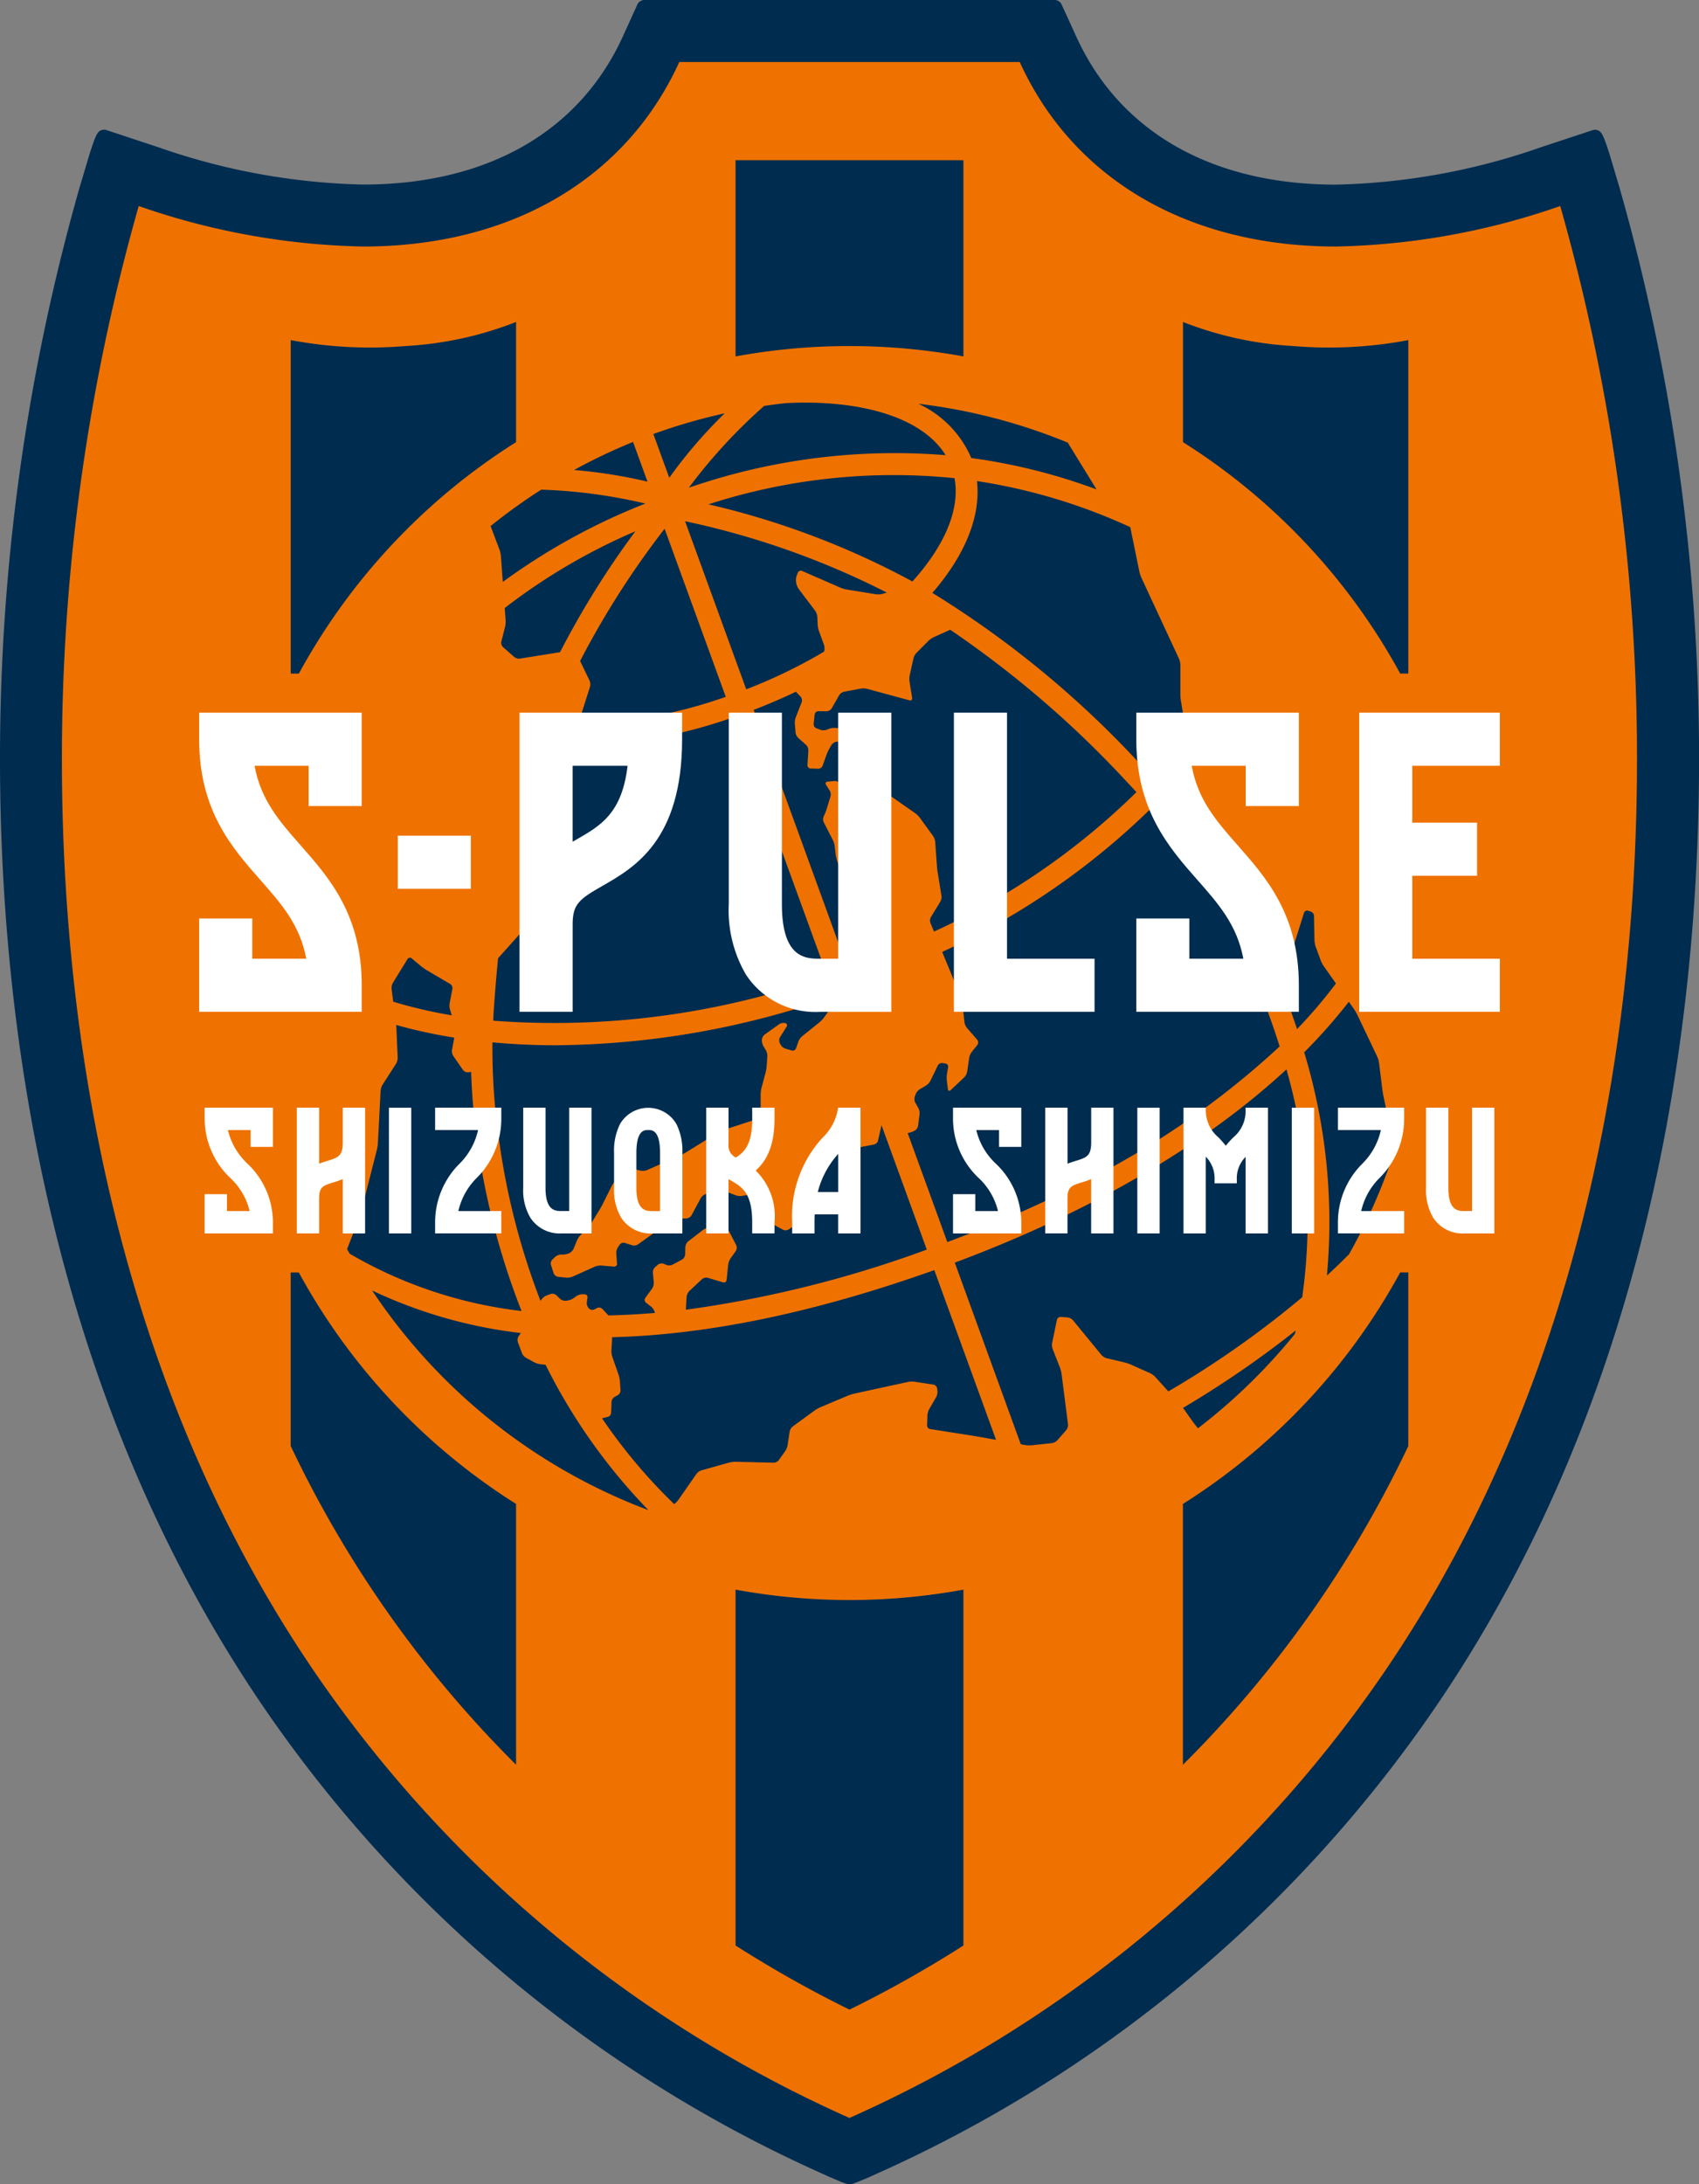 <svg id="组_11956" data-name="组 11956" xmlns="http://www.w3.org/2000/svg" xmlns:xlink="http://www.w3.org/1999/xlink" width="135.456" height="174.047" viewBox="0 0 135.456 174.047">
  <rect x="0" y="0" width="135.456" height="174.047" fill="#808080" stroke="none"/>
  <defs>
    <clipPath id="clip-path">
      <rect id="矩形_25617" data-name="矩形 25617" width="135.456" height="174.047" fill="none"/>
    </clipPath>
  </defs>
  <g id="组_11955" data-name="组 11955" clip-path="url(#clip-path)">
    <path id="路径_53014" data-name="路径 53014" d="M65.724,173.285l.215.1.2.088.1.043.093.04.091.039.085.037.083.035.077.033.075.032.071.029.067.027.064.027.059.024.056.021.052.021.048.019.088.035.075.027.065.024.056.019.049.015.088.02a.919.919,0,0,0,.3,0l.088-.02.049-.015.056-.019.065-.024.075-.027.088-.035.048-.019.052-.02.056-.023.059-.024.063-.025.068-.028.069-.029.075-.032.079-.033.083-.035.085-.037.089-.037.093-.041.1-.041.2-.089.216-.1a106.716,106.716,0,0,0,43.249-35.171c18.576-25.8,22.475-56.445,22.475-77.609a165.969,165.969,0,0,0-6.308-45.439l-.848-2.843-.217-.657-.1-.279-.093-.239-.043-.1-.04-.092-.021-.041-.019-.04-.02-.036-.019-.035-.019-.032-.017-.029-.019-.028-.009-.012-.008-.012-.009-.012-.009-.012-.009-.009-.007-.011-.009-.011-.009-.009-.009-.009-.009-.009a.606.606,0,0,0-.611-.14l-4.127,1.363a52.835,52.835,0,0,1-16.327,2.979c-9.9,0-17.257-4.195-20.727-11.815L84.64.361A.613.613,0,0,0,84.081,0H51.376a.617.617,0,0,0-.561.361L49.663,2.892c-3.471,7.62-10.832,11.815-20.728,11.815a52.842,52.842,0,0,1-16.327-2.979L8.481,10.365a.609.609,0,0,0-.612.14l-.008.009-.009.009-.009.009-.008.011-.009.011-.008.009-.009.012-.008.012-.009.012-.009.012-.017.028-.019.029-.019.032-.019.035-.02.036-.019.04-.02.041-.041.092-.044.1-.091.239-.1.279-.217.657-.848,2.843A166.02,166.02,0,0,0,0,60.505c0,21.164,3.9,51.808,22.475,77.609a106.723,106.723,0,0,0,43.249,35.171" transform="translate(0)" fill="#002c50"/>
    <path id="路径_53015" data-name="路径 53015" d="M123.161,15.182a57.557,57.557,0,0,1-17.876,3.228c-11.845,0-20.991-5.417-25.221-14.705H52.923C48.691,12.993,39.547,18.41,27.7,18.41A57.563,57.563,0,0,1,9.824,15.182,160.841,160.841,0,0,0,3.7,59.27c0,25.9,5.9,52.993,21.544,74.723a101.775,101.775,0,0,0,41.245,33.543,101.78,101.78,0,0,0,41.244-33.543c15.644-21.729,21.544-48.825,21.544-74.723a160.892,160.892,0,0,0-6.12-44.088m-20.577,86.959a77.209,77.209,0,0,1-10.667,7.5l-1.037-1.151a1.456,1.456,0,0,0-.416-.3l-1.545-.692a3.432,3.432,0,0,0-.495-.168l-1.419-.332a.916.916,0,0,1-.423-.264l-2.271-2.768a.708.708,0,0,0-.428-.221l-.537-.039a.31.31,0,0,0-.315.239l-.376,1.828a1.039,1.039,0,0,0,.043.5l.58,1.476a2.507,2.507,0,0,1,.128.505l.513,4.012a.676.676,0,0,1-.14.459l-.715.813a.777.777,0,0,1-.435.225l-1.6.171a2.19,2.19,0,0,1-.52-.017l-.357-.064L74.887,99.38c10.971-4.089,20.012-9.443,26.443-15.4a43.651,43.651,0,0,1,1.255,18.16m-57.2-.239h-.2a.93.93,0,0,0-.475.152l-.219.159a1.226,1.226,0,0,1-.473.188l-.147.017a.622.622,0,0,1-.449-.149l-.311-.3a.463.463,0,0,0-.436-.093l-.317.116a.986.986,0,0,0-.4.3l-.1.137a56.882,56.882,0,0,1-3.381-13.393l-1.723.227a58.721,58.721,0,0,0,3.592,13.972,35.194,35.194,0,0,1-13.7-4.565c-.069-.123-.143-.244-.211-.368l.955-2.451c.052-.135.124-.36.16-.5l1.264-4.972a3.089,3.089,0,0,0,.079-.517l.217-4.176a1.168,1.168,0,0,1,.155-.483l1.075-1.672a.961.961,0,0,0,.131-.483l-.1-2.291c0-.087-.012-.2-.023-.316a40.71,40.71,0,0,0,4.633,1.009l-.179.985a.737.737,0,0,0,.1.473l.776,1.12a.473.473,0,0,0,.411.183l.236-.029c.04,1.053.1,2.119.208,3.2l1.729-.168a50.057,50.057,0,0,1-.235-5.388c1.632.152,3.317.232,5.047.232a68.092,68.092,0,0,0,22.232-3.912l.124.34-.965,1.357a2.187,2.187,0,0,1-.357.379l-1.389,1.116a1.087,1.087,0,0,0-.293.412l-.195.551a.285.285,0,0,1-.341.175l-.517-.151a.689.689,0,0,1-.371-.307l-.072-.144a.516.516,0,0,1,.021-.457l.529-.84a.18.18,0,0,0-.115-.287l-.011,0a.649.649,0,0,0-.468.089l-1.159.831a.6.6,0,0,0-.22.416v.04a1.055,1.055,0,0,0,.132.487l.187.305a.954.954,0,0,1,.119.487l-.056.781a3.391,3.391,0,0,1-.087.516l-.324,1.212a2.5,2.5,0,0,0-.069.517l0,.967a1.353,1.353,0,0,1-.119.5l-.151.3a.715.715,0,0,1-.367.316l-2.305.748a2.581,2.581,0,0,0-.473.219l-2.481,1.54a4.667,4.667,0,0,1-.464.245l-2.7,1.2a.927.927,0,0,1-.5.048l-.633-.147a.557.557,0,0,0-.449.117l-.932.855a1.656,1.656,0,0,0-.311.413l-.7,1.407c-.064.129-.179.336-.255.46l-.613,1a3,3,0,0,1-.32.413l-.6.628a1.627,1.627,0,0,0-.28.435l-.255.627a.809.809,0,0,1-.333.361l-.007,0a1.3,1.3,0,0,1-.5.116l-.181,0a.753.753,0,0,0-.452.18l-.227.219a.456.456,0,0,0-.108.431l.215.663a.444.444,0,0,0,.343.277l.661.068a1.17,1.17,0,0,0,.5-.08l1.787-.8a1.222,1.222,0,0,1,.5-.085l1.015.084a.218.218,0,0,0,.243-.24l-.06-.809a.882.882,0,0,1,.128-.479l.151-.224a.372.372,0,0,1,.4-.137l.591.191a.592.592,0,0,0,.464-.072l2.619-1.876a1.026,1.026,0,0,1,.476-.163l.78-.031a.511.511,0,0,0,.387-.241l.736-1.364A.825.825,0,0,1,55,93.925l.852-.332a.778.778,0,0,1,.489,0l1.076.421a1.115,1.115,0,0,0,.5.052l.441-.076a3.8,3.8,0,0,1,.521-.044h.005a.242.242,0,0,1,.245.261l-.007.1a1.244,1.244,0,0,0,.092.5l.431.937a.907.907,0,0,0,.341.364l1.207.649a.476.476,0,0,0,.449-.021l.873-.581a.809.809,0,0,0,.287-.4l.764-2.877a3.184,3.184,0,0,1,.185-.489l.844-1.687a.528.528,0,0,1,.379-.26l1.689-.159c.144-.013.377-.047.52-.073l1.267-.243a.438.438,0,0,0,.316-.305l.279-1.236,3.609,9.915a91.327,91.327,0,0,1-19.209,4.791l.059-1.023a.808.808,0,0,1,.216-.463l1.012-.948a.536.536,0,0,1,.464-.109l1.209.361a.218.218,0,0,0,.291-.193l.123-1.208a1.254,1.254,0,0,1,.187-.5l.42-.591A.5.5,0,0,0,57.465,98l-.589-1.144a.5.5,0,0,0-.4-.248l-1.151-.012a.931.931,0,0,0-.492.164l-1.2.924a.665.665,0,0,0-.225.441l-.019.615a.53.53,0,0,1-.251.4l-.751.4a.649.649,0,0,1-.495.021l-.209-.089a.5.5,0,0,0-.464.068L51,99.73a.579.579,0,0,0-.184.448l.073.777a.842.842,0,0,1-.136.495l-.536.737a.285.285,0,0,0,.057.389l.4.309a.945.945,0,0,1,.289.432l.019.069q-1.89.16-3.708.2l-.485-.519a.373.373,0,0,0-.415-.073l-.236.119a.368.368,0,0,1-.412-.077l-.04-.045a.631.631,0,0,1-.139-.455l.055-.369a.222.222,0,0,0-.224-.261M59.691,31.109c.58-.087,1.164-.157,1.751-.223.505-.025,1.007-.039,1.5-.039a25.523,25.523,0,0,1,3.164.189c3.943.492,6.747,1.9,8.051,4a50.3,50.3,0,0,0-20.471,2.591,42.867,42.867,0,0,1,6.007-6.519M76.659,37.1a45.6,45.6,0,0,1,12.22,3.673L89.6,44.3a2.7,2.7,0,0,0,.163.5l3,6.456a1.434,1.434,0,0,1,.111.5V54.1a3.8,3.8,0,0,0,.043.521l.381,2.307A29.3,29.3,0,0,1,90.547,60.6c-.219-.239-.437-.477-.657-.707A78.669,78.669,0,0,0,73.1,46.01c2.568-2.956,3.88-6.068,3.555-8.912M73.824,70.14l-.3-1.84c-.024-.143-.051-.377-.061-.521l-.137-1.924a1.1,1.1,0,0,0-.172-.475L72.1,63.929a1.837,1.837,0,0,0-.369-.364l-1.876-1.309a1.5,1.5,0,0,1-.353-.375l-1.537-2.487a.52.52,0,0,0-.4-.221l-.94.008a.254.254,0,0,0-.252.264l.031.785a.168.168,0,0,0,.251.159l.644-.277a.213.213,0,0,1,.3.151l.213.895a.328.328,0,0,1-.18.361l-.831.365a.421.421,0,0,1-.428-.079l-.653-.647A.633.633,0,0,0,65.275,61l-.531.055a.149.149,0,0,0-.121.248l.291.457a.651.651,0,0,1,.064.473l-.309,1.013a4,4,0,0,1-.191.487l-.043.087a.592.592,0,0,0,.005.469l.725,1.415a1.685,1.685,0,0,1,.149.495l.069.609a3.038,3.038,0,0,0,.113.511l.267.8a.583.583,0,0,0,.333.329l.633.207A.43.43,0,0,1,67,69l.135,1.644a3.6,3.6,0,0,1-.007.523l-.195,1.847c-.015.144-.027.38-.025.524l.008,1.169a1.019,1.019,0,0,1-.145.48l-.449.669L58.855,55.332q1.748-.672,3.365-1.447l.377.4a.45.45,0,0,1,.084.435l-.471,1.2a1.326,1.326,0,0,0-.075.505l.057.712a.755.755,0,0,0,.219.435l.62.548a.616.616,0,0,1,.181.436l-.069,1.179a.254.254,0,0,0,.247.269l.607.019a.383.383,0,0,0,.351-.239l.319-.892a3.488,3.488,0,0,1,.221-.475l.164-.283a.6.6,0,0,1,.393-.26l.783-.1a.2.2,0,0,0,.165-.277l-.153-.4a.475.475,0,0,0-.356-.273l-.507-.056a1.273,1.273,0,0,0-.505.069l-.2.079a.778.778,0,0,1-.489.007l-.331-.124a.358.358,0,0,1-.217-.353l.08-.745a.3.3,0,0,1,.291-.261h.673a.5.5,0,0,0,.393-.228l.6-1.051a.649.649,0,0,1,.388-.276l1.333-.247a1.352,1.352,0,0,1,.512.021l3.369.911a.157.157,0,0,0,.212-.191l-.208-1.3a1.635,1.635,0,0,1,.016-.516l.3-1.336a1.047,1.047,0,0,1,.243-.443l.96-.96a1.7,1.7,0,0,1,.425-.292l1.3-.584A81.575,81.575,0,0,1,88.635,61.1c.245.256.491.52.735.788A56.742,56.742,0,0,1,73.227,73l-.281-.689a.591.591,0,0,1,.037-.468l.745-1.221a.827.827,0,0,0,.1-.484M39.077,48.2l-.072-.984A47.936,47.936,0,0,1,49.423,41.1a69.444,69.444,0,0,0-6.008,9.636l-3.2.511a.631.631,0,0,1-.456-.132l-.893-.789a.479.479,0,0,1-.133-.429l.3-1.183a1.983,1.983,0,0,0,.044-.517M40.611,72.74a.938.938,0,0,0,.2-.457l.181-1.9c.015-.144.047-.379.072-.52l.548-3.067c.025-.143.057-.376.073-.52l.68-6.56a.882.882,0,0,1,.209-.449L43.605,58.2c.272.008.537.024.813.024a40.133,40.133,0,0,0,12.8-2.3l7.5,20.6A64.831,64.831,0,0,1,38.089,80.1c.009-.2.012-.411.027-.612.1-1.484.217-2.937.36-4.368ZM71.509,45.1a64.883,64.883,0,0,0-16.26-6.147,47.927,47.927,0,0,1,19.615-2.084c.469,2.5-.813,5.416-3.355,8.231m-2.047.888-.339.1a1.344,1.344,0,0,1-.511.033l-2.343-.38a2.54,2.54,0,0,1-.5-.147l-3.055-1.333a.254.254,0,0,0-.337.139l-.092.231a1.1,1.1,0,0,0-.055.5l.016.1a1.289,1.289,0,0,0,.2.469l1.312,1.736a1,1,0,0,1,.169.473l.027.625a2.02,2.02,0,0,0,.1.509l.407,1.109a.914.914,0,0,1,.012.5l-.013.043a41.617,41.617,0,0,1-6.2,3L53.384,40.3a65.181,65.181,0,0,1,16.079,5.684M56.628,54.294a38.659,38.659,0,0,1-11.776,2.188l.952-2.991a.763.763,0,0,0-.035-.487l-.753-1.568A68.956,68.956,0,0,1,51.752,40.9ZM38.851,45.136,38.7,43.068a2.154,2.154,0,0,0-.113-.508l-.708-1.876a45.865,45.865,0,0,1,4.037-2.9,41.8,41.8,0,0,1,8.3,1.108,50.588,50.588,0,0,0-11.363,6.243M34.645,79.226l.14.445a37.038,37.038,0,0,1-4.669-1.084l-.131-1.012a.883.883,0,0,1,.1-.484l1.168-1.9a.22.22,0,0,1,.339-.055l.751.629a3.856,3.856,0,0,0,.428.3l1.887,1.109a.4.4,0,0,1,.176.391l-.221,1.148a1.262,1.262,0,0,0,.029.509m12.581,32.448a.36.36,0,0,0,.265-.321l.032-.877a.514.514,0,0,1,.24-.389l.263-.145a.451.451,0,0,0,.212-.389l-.048-.725a2.291,2.291,0,0,0-.105-.509l-.5-1.431a1.569,1.569,0,0,1-.071-.509l.06-1.053q11.464-.286,25.683-5.347L78.177,113.5l-1.393-.248c-.141-.025-.375-.064-.517-.087l-3.34-.523a.3.3,0,0,1-.249-.3l.029-.8a1.262,1.262,0,0,1,.141-.489l.556-.959a.912.912,0,0,0,.1-.488l-.028-.209a.368.368,0,0,0-.293-.3l-1.508-.228a1.718,1.718,0,0,0-.516.016l-4.3.936a3.669,3.669,0,0,0-.5.159l-2.191.924a2.729,2.729,0,0,0-.455.257l-1.74,1.268a.715.715,0,0,0-.252.413l-.163,1.081a1.3,1.3,0,0,1-.191.475l-.509.716a.556.556,0,0,1-.416.208L57.4,115.25a2.163,2.163,0,0,0-.516.065l-2.195.615a.85.85,0,0,0-.4.285l-1.436,2.063a1.787,1.787,0,0,1-.337.344,43.067,43.067,0,0,1-5.753-6.841Zm53.364-35.125-1.6.673c.691,1.644,1.284,3.289,1.8,4.932a66.6,66.6,0,0,1-15.032,10.5l-.005-.18-2.209.768v.54c-2.892,1.42-5.985,2.747-9.249,3.963l-3.161-8.683.148-.037a2,2,0,0,0,.453-.183.573.573,0,0,0,.232-.38l.115-.912a.933.933,0,0,0-.1-.491l-.239-.421a.664.664,0,0,1-.043-.477l.071-.2a.85.85,0,0,1,.312-.383l.527-.315a1.031,1.031,0,0,0,.339-.372l.585-1.213a.375.375,0,0,1,.373-.2l.237.037a.259.259,0,0,1,.215.3l-.092.536a2.12,2.12,0,0,0-.012.52l.087.685c.019.144.12.18.224.08l1.084-1.025a.88.88,0,0,0,.228-.441l.159-1.1a1.15,1.15,0,0,1,.2-.465l.455-.571a.332.332,0,0,0-.009-.405l-.824-.953a.978.978,0,0,1-.2-.46L75.492,78.7a2.258,2.258,0,0,0-.129-.5l-1.395-3.373c-.023-.057-.053-.132-.084-.207A58.834,58.834,0,0,0,90.516,63.2q.672.8,1.325,1.644l1.377-1.057q-.742-.968-1.512-1.871c.729-.824,1.4-1.653,2.011-2.491l.015.081a3.816,3.816,0,0,1,.04.523l-.02,2.813a1.031,1.031,0,0,0,.143.483l1.948,2.965a2.13,2.13,0,0,0,.348.387l2.555,2.1a1.477,1.477,0,0,1,.317.4l2.551,5.269c.063.129.149.123.193-.015l.921-2.921a.265.265,0,0,1,.329-.173l.212.067a.388.388,0,0,1,.256.34l.039,1.943a1.9,1.9,0,0,0,.095.509l.4,1.095a2.422,2.422,0,0,0,.241.463l.976,1.379a39.329,39.329,0,0,1-3.1,3.637c-.467-1.407-.991-2.815-1.583-4.221M83.9,34.045l2.287,3.719a46.4,46.4,0,0,0-9.985-2.5,8.411,8.411,0,0,0-4.217-4.324,45.393,45.393,0,0,1,11.916,3.1M56.544,31.7a37.759,37.759,0,0,0-4.42,5.137L50.855,33.35A45.411,45.411,0,0,1,56.544,31.7m-7.308,2.283,1.152,3.164a39.283,39.283,0,0,0-5.855-.929,45.6,45.6,0,0,1,4.7-2.235M28.435,101.6a37.874,37.874,0,0,0,11.853,3.389l-.179.265a.573.573,0,0,0-.055.464l.325.873a.812.812,0,0,0,.323.372l.657.36a1.589,1.589,0,0,0,.492.153l.409.041a45.986,45.986,0,0,0,8.207,11.588A45.838,45.838,0,0,1,28.435,101.6m65.84,10.979-.124-.153c-.092-.112-.235-.3-.319-.417l-.661-.931c-.024-.035-.059-.079-.091-.121a80.16,80.16,0,0,0,8.989-6.173c-.023.095-.047.188-.071.283a45.972,45.972,0,0,1-7.724,7.513m12.04-13.863c-.559.561-1.139,1.125-1.759,1.693a46.535,46.535,0,0,0-1.812-17.792,42.877,42.877,0,0,0,3.561-4.027l.4.568a3.855,3.855,0,0,1,.265.452l1.6,3.357a1.968,1.968,0,0,1,.144.5l.264,2.125c.019.144.057.377.087.519l.9,4.295a45.455,45.455,0,0,1-3.651,8.312" transform="translate(1.235 1.235)" fill="#ef7200"/>
    <path id="路径_53016" data-name="路径 53016" d="M52.85,25.213V9.574H71.016V25.21a50.389,50.389,0,0,0-18.165,0m52.988,25.273h.648V23.949l0-.037a34.041,34.041,0,0,1-9.035.483l-.281-.02a28.3,28.3,0,0,1-8.649-1.908v9.575a50.209,50.209,0,0,1,17.321,18.445M35.35,32.041V22.466A28.3,28.3,0,0,1,26.7,24.374l-.281.02a34.038,34.038,0,0,1-9.035-.483l0,.037V50.486h.648A50.188,50.188,0,0,1,35.35,32.041m26.585,92.267H61.93a50.186,50.186,0,0,1-9.08-.827v28.357a93.654,93.654,0,0,0,9.083,5.109,92.939,92.939,0,0,0,9.083-5.109V123.481a50.175,50.175,0,0,1-9.08.827m-43.907-26.1h-.648v13.825a90.652,90.652,0,0,0,17.969,25.4V116.651A50.2,50.2,0,0,1,18.029,98.207m70.488,18.444v20.785a90.652,90.652,0,0,0,17.969-25.4V98.207h-.648a50.206,50.206,0,0,1-17.321,18.444" transform="translate(5.794 3.191)" fill="#002c50"/>
    <path id="路径_53017" data-name="路径 53017" d="M67.945,44.709c0,5.68,2.605,8.637,4.9,11.245,1.656,1.88,3.129,3.552,3.635,6.243H72.178V58.991H67.945v7.44h12.96V64.313c0-5.62-2.592-8.561-4.879-11.156-1.673-1.9-3.161-3.588-3.665-6.331H76.67v3.207h4.235V42.592H67.945Z" transform="translate(22.648 14.197)" fill="#fff"/>
    <path id="路径_53018" data-name="路径 53018" d="M92.486,46.826V42.592H81.273V66.43H92.486V62.2H85.507V55.59h5.164V51.356H85.507V46.826Z" transform="translate(27.091 14.197)" fill="#fff"/>
    <path id="路径_53019" data-name="路径 53019" d="M11.909,44.709c0,5.68,2.605,8.637,4.905,11.245,1.655,1.88,3.128,3.552,3.635,6.243H16.142V58.991H11.909v7.44h12.96V64.313c0-5.62-2.592-8.561-4.879-11.156-1.673-1.9-3.161-3.588-3.665-6.331h4.311v3.207h4.233V42.592H11.909Z" transform="translate(3.97 14.197)" fill="#fff"/>
    <rect id="矩形_25613" data-name="矩形 25613" width="5.821" height="4.233" transform="translate(31.716 66.592)" fill="#fff"/>
    <path id="路径_53020" data-name="路径 53020" d="M61.273,42.592H57.039V66.431H68.251V62.2H61.273Z" transform="translate(19.013 14.197)" fill="#fff"/>
    <path id="路径_53021" data-name="路径 53021" d="M52.3,62.2H50.888c-1.151,0-3.076,0-3.076-4.357V42.593H43.577V57.84a10.165,10.165,0,0,0,1.365,5.619,6.617,6.617,0,0,0,5.945,2.972h5.649V42.593H52.3Z" transform="translate(14.526 14.198)" fill="#fff"/>
    <path id="路径_53022" data-name="路径 53022" d="M31.065,42.592V66.431H35.3V59.467c0-1.639.536-2.017,2.392-3.081,2.523-1.444,6.335-3.627,6.335-11.676V42.592Zm4.521,10.12-.288.165V46.825H39.68c-.445,3.8-2.156,4.777-4.093,5.887" transform="translate(10.355 14.197)" fill="#fff"/>
    <path id="路径_53023" data-name="路径 53023" d="M52.809,66.2H51.027A4.065,4.065,0,0,1,49.8,68.58a9.225,9.225,0,0,0-2.432,6.749v.888h1.779v-.888c0-.22.005-.429.015-.631h1.872v1.519h1.779V66.2ZM51.037,72.92H49.408a7.179,7.179,0,0,1,1.629-3.04Z" transform="translate(15.791 22.068)" fill="#fff"/>
    <path id="路径_53024" data-name="路径 53024" d="M45.894,66.2h1.779v.889c0,2.232-.68,3.391-1.5,4.119a5.073,5.073,0,0,1,1.5,4.117v.889H45.894v-.889c0-2.351-.819-2.82-1.767-3.363l-.12-.069v4.321H42.229V66.2h1.779v2.925a1.028,1.028,0,0,0,.589,1.047c.7-.448,1.3-1.076,1.3-3.083Z" transform="translate(14.076 22.068)" fill="#fff"/>
    <rect id="矩形_25614" data-name="矩形 25614" width="1.779" height="10.015" transform="translate(31.009 88.271)" fill="#fff"/>
    <path id="路径_53025" data-name="路径 53025" d="M21.413,66.2h1.779V76.218H21.413V71.891a6.973,6.973,0,0,1-.72.253c-.873.272-1.168.363-1.168,1.321v2.752H17.748V66.2h1.777v4.464c.228-.092.448-.161.641-.22.881-.275,1.247-.388,1.247-1.492V66.2Z" transform="translate(5.916 22.068)" fill="#fff"/>
    <path id="路径_53026" data-name="路径 53026" d="M12.237,66.2h5.444v3.125H15.9V67.982H14.092a5.336,5.336,0,0,0,1.54,2.659,6.464,6.464,0,0,1,2.049,4.688v.889H12.237V73.091h1.779v1.348h1.809A5.325,5.325,0,0,0,14.3,71.816a6.507,6.507,0,0,1-2.06-4.724Z" transform="translate(4.079 22.068)" fill="#fff"/>
    <path id="路径_53027" data-name="路径 53027" d="M34.951,66.2H36.73V76.218H34.357a2.783,2.783,0,0,1-2.5-1.249,4.275,4.275,0,0,1-.572-2.36V66.2h1.779v6.405c0,1.831.808,1.831,1.292,1.831h.595Z" transform="translate(10.429 22.068)" fill="#fff"/>
    <path id="路径_53028" data-name="路径 53028" d="M41.693,67.51a2.6,2.6,0,0,0-4.505,0,4.806,4.806,0,0,0-.469,2.3v2.8a4.275,4.275,0,0,0,.572,2.36,2.78,2.78,0,0,0,2.5,1.249h2.373V69.812a4.821,4.821,0,0,0-.469-2.3m-1.309,6.929h-.595c-.484,0-1.293,0-1.293-1.831v-2.8c0-1.831.637-1.831.943-1.831s.944,0,.944,1.831Z" transform="translate(12.239 22.068)" fill="#fff"/>
    <path id="路径_53029" data-name="路径 53029" d="M29.331,71.8a5.391,5.391,0,0,0-1.461,2.637h3.424v1.779H26.018v-.889a6.585,6.585,0,0,1,1.952-4.671,5.408,5.408,0,0,0,1.472-2.676H26.018V66.2h5.276v.888A6.63,6.63,0,0,1,29.331,71.8" transform="translate(8.673 22.068)" fill="#fff"/>
    <rect id="矩形_25615" data-name="矩形 25615" width="1.779" height="10.015" transform="translate(90.676 88.271)" fill="#fff"/>
    <path id="路径_53030" data-name="路径 53030" d="M66.162,66.2h1.779V76.218H66.162V71.891a6.865,6.865,0,0,1-.72.253c-.873.272-1.167.363-1.167,1.321v2.752H62.5V66.2h1.779v4.464c.227-.092.447-.161.64-.22.881-.275,1.247-.388,1.247-1.492V66.2Z" transform="translate(20.832 22.068)" fill="#fff"/>
    <path id="路径_53031" data-name="路径 53031" d="M56.986,66.2H62.43v3.125H60.651V67.982H58.841a5.336,5.336,0,0,0,1.54,2.659,6.464,6.464,0,0,1,2.049,4.688v.889H56.986V73.091h1.779v1.348h1.809a5.325,5.325,0,0,0-1.528-2.623,6.507,6.507,0,0,1-2.06-4.724Z" transform="translate(18.995 22.068)" fill="#fff"/>
    <rect id="矩形_25616" data-name="矩形 25616" width="1.779" height="10.015" transform="translate(102.992 88.271)" fill="#fff"/>
    <path id="路径_53032" data-name="路径 53032" d="M88.938,66.2h1.777V76.218H88.343a2.782,2.782,0,0,1-2.5-1.249,4.263,4.263,0,0,1-.573-2.36V66.2H87.05v6.405c0,1.831.809,1.831,1.293,1.831h.595Z" transform="translate(28.424 22.068)" fill="#fff"/>
    <path id="路径_53033" data-name="路径 53033" d="M83.317,71.8a5.378,5.378,0,0,0-1.46,2.637H85.28v1.779H80v-.889a6.585,6.585,0,0,1,1.952-4.671,5.41,5.41,0,0,0,1.473-2.676H80V66.2H85.28v.888A6.63,6.63,0,0,1,83.317,71.8" transform="translate(26.668 22.068)" fill="#fff"/>
    <path id="路径_53034" data-name="路径 53034" d="M75.72,66.2H77.5V76.218H75.72v-6.1a2.411,2.411,0,0,0-.7,1.831v.28H73.244v-.28a2.468,2.468,0,0,0-.7-1.849v6.119H70.768V66.2h1.779v.127a2.791,2.791,0,0,0,1.007,2.237c.189.2.392.419.587.668.189-.243.391-.452.577-.649a2.713,2.713,0,0,0,1-2.205Z" transform="translate(23.589 22.068)" fill="#fff"/>
  </g>
</svg>
